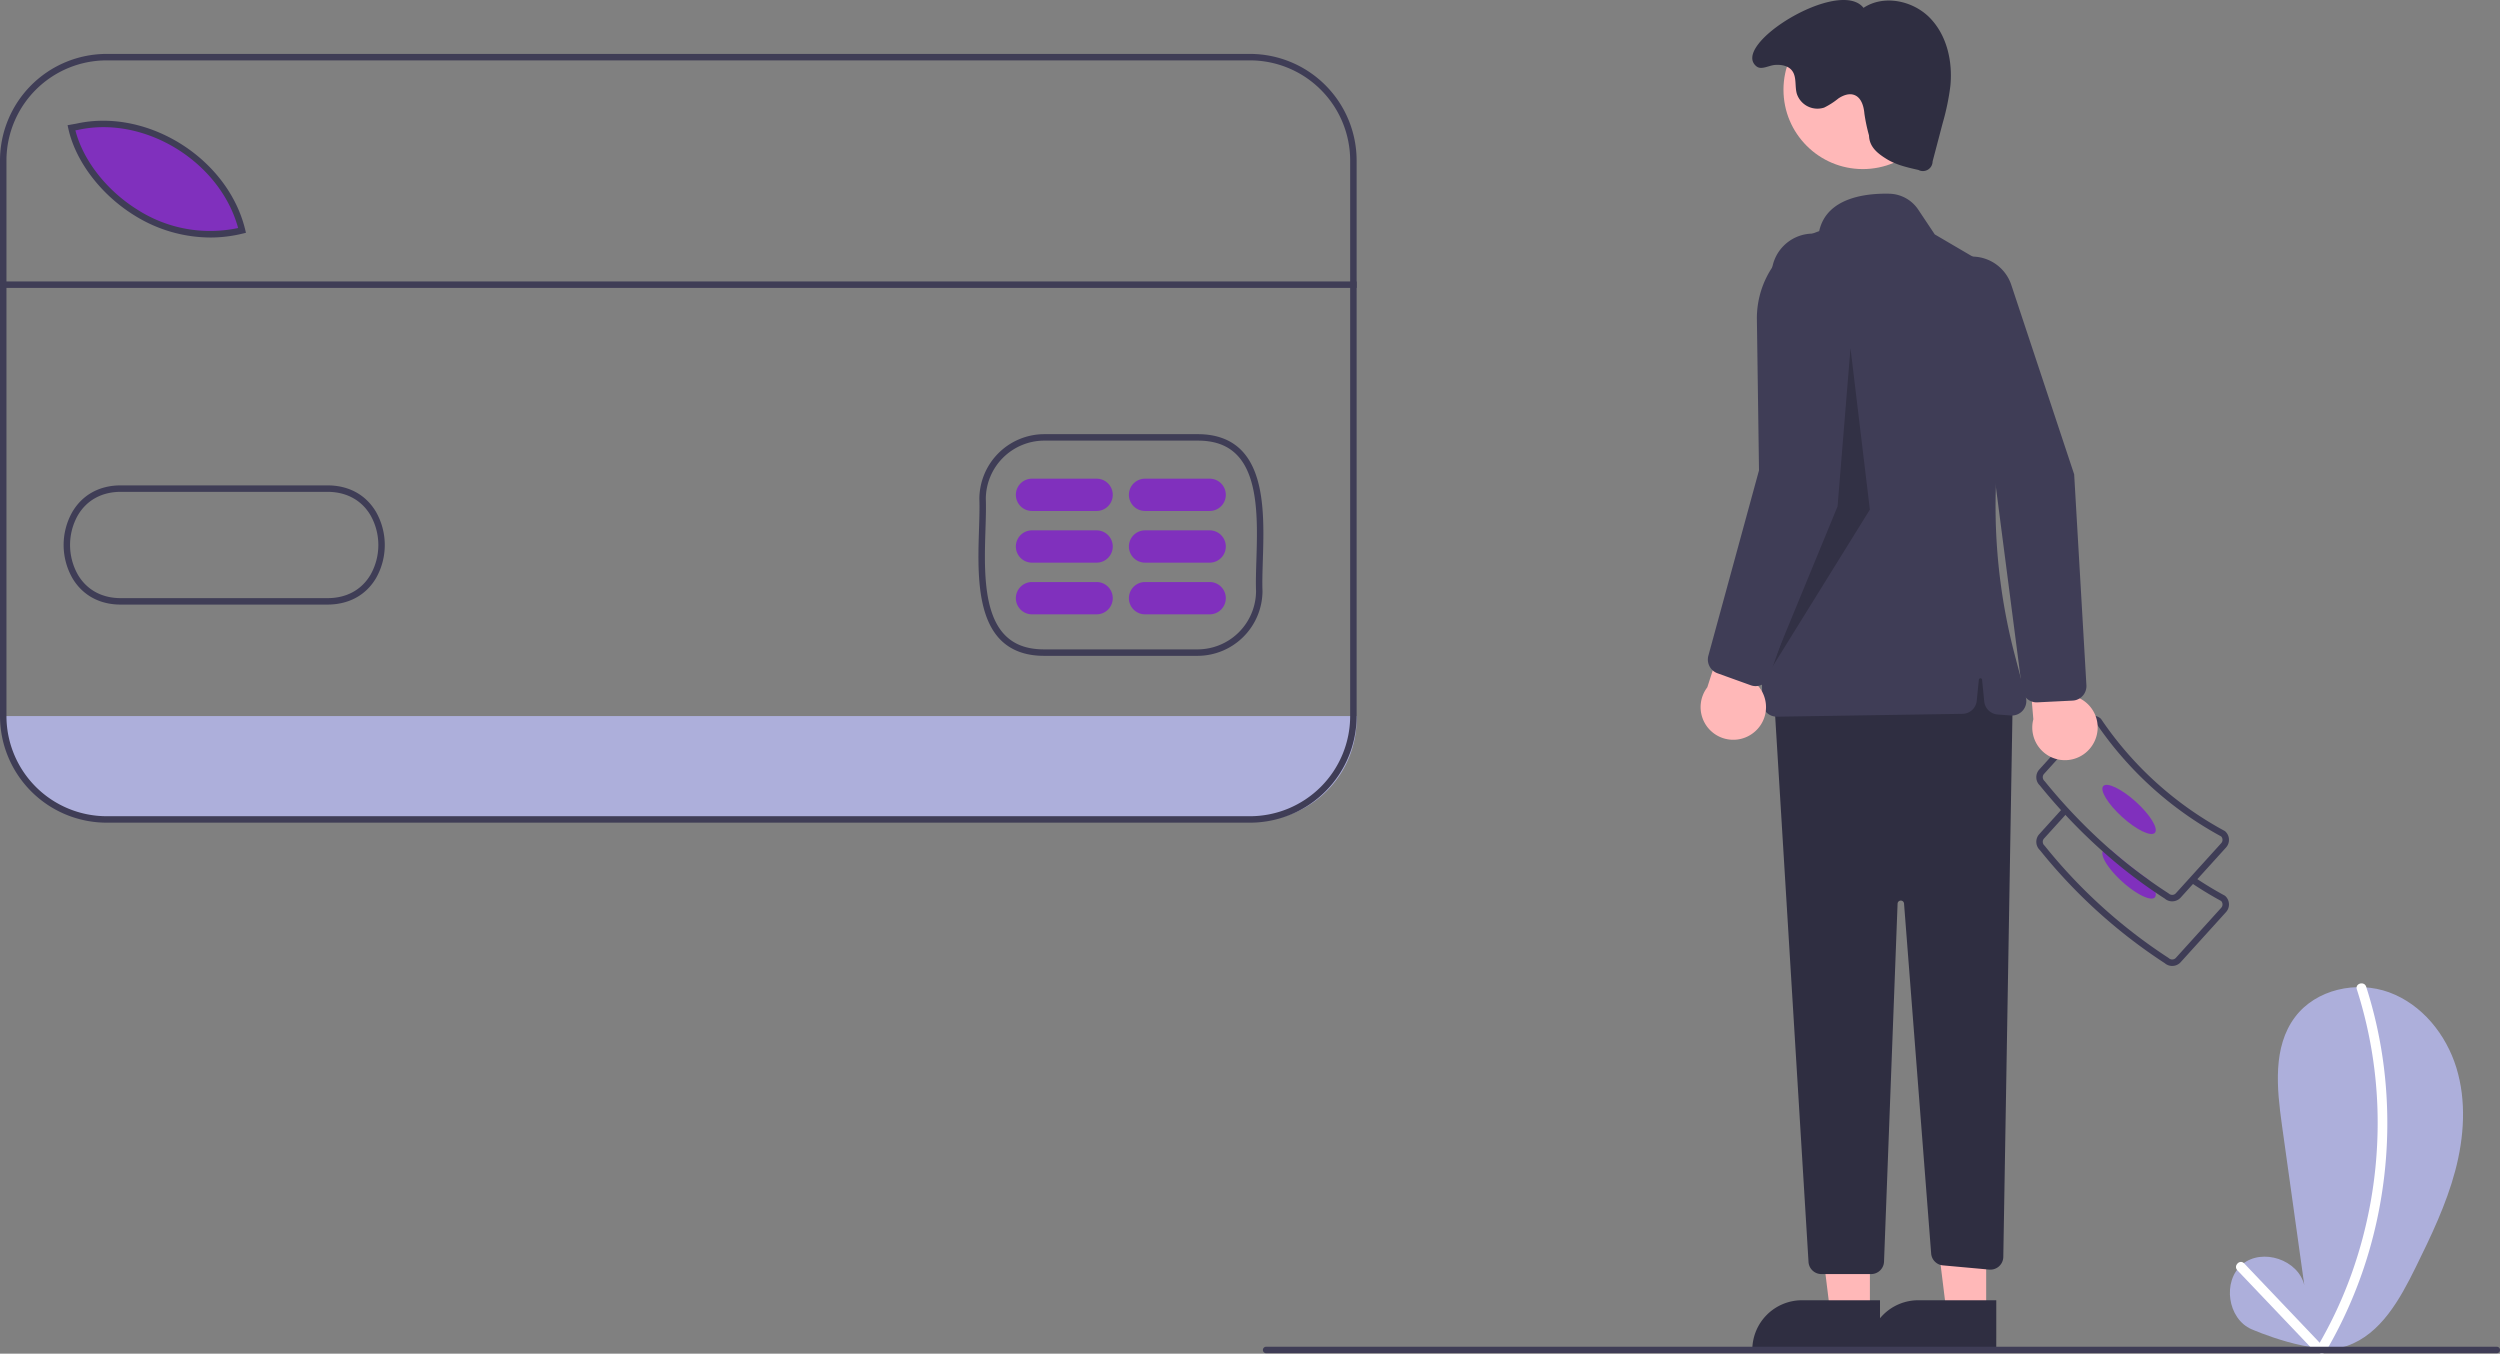 <svg xmlns="http://www.w3.org/2000/svg" width="773.979" height="419.084"><rect width="100%" height="100%" fill="#808080" stroke="none"/><path fill="#adafdb" d="M420 221.693v.91a31.515 31.515 0 0 1-31.52 31.51H32.71a31.513 31.513 0 0 1-31.51-31.51v-.91Z"/><path fill="#8030bd" d="M75.61 71.693c-25.71 6.35-48.79-13.43-52.82-31.78l1.79-.32c21.67-4.79 45.86 10.7 51.03 32.1Z"/><path fill="#adafdb" d="M697.07 411.524c-7.436-3.21-9.125-14.908-2.902-20.09s17.423-1.406 19.235 6.488l-6.937-49.619c-1.594-11.407-2.87-24.16 4.024-33.386 6.455-8.641 19.067-11.41 29.191-7.69s17.608 12.998 20.782 23.307 2.426 21.51-.346 31.934-7.482 20.215-12.245 29.892c-4.88 9.917-10.8 20.663-21.233 24.314-9.965 3.487-29.57-5.15-29.57-5.15Z"/><path fill="#fff" d="M729.655 306.286a135.265 135.265 0 0 1 6.422 44.044 138.994 138.994 0 0 1-7.91 43.618 132.595 132.595 0 0 1-10.67 22.899 1.501 1.501 0 0 0 2.59 1.514 137.91 137.91 0 0 0 16.148-42.325 141.5 141.5 0 0 0 1.813-45.508 136.688 136.688 0 0 0-5.5-25.04c-.59-1.83-3.487-1.047-2.893.798Z"/><path fill="#fff" d="m692.661 393.26 23.744 24.95c1.333 1.402 3.452-.721 2.121-2.12l-23.744-24.952c-1.333-1.402-3.452.722-2.12 2.121Z"/><path fill="#3f3d56" d="M672.491 299.048a3.508 3.508 0 0 1-2.303-.856 165.033 165.033 0 0 1-38.661-35.008 3.536 3.536 0 0 1-.187-4.939l7.197-7.948 1.483 1.343-7.198 7.948a1.536 1.536 0 0 0 .108 2.17l.105.11a163.027 163.027 0 0 0 38.298 34.682l.13.1a1.536 1.536 0 0 0 2.17-.107l14.043-15.508a1.535 1.535 0 0 0-.032-2.096 114.615 114.615 0 0 1-9.44-5.746l1.122-1.655a112.615 112.615 0 0 0 9.39 5.708l.194.138a3.535 3.535 0 0 1 .248 4.994l-14.043 15.508a3.512 3.512 0 0 1-2.446 1.157q-.089.005-.178.005Z"/><path fill="#8030bd" d="M657.01 272.941c4.41 3.99 8.94 6.18 10.12 4.88a1.63 1.63 0 0 0 .18-1.53 11.738 11.738 0 0 0-2.25-4.01q-5.88-4.185-11.43-9.03c-1.16-.38-2.05-.37-2.48.11a.912.912 0 0 0-.15.23c-.74 1.51 1.83 5.56 6.01 9.35Z"/><path fill="#3f3d56" d="M630.43 240.791a3.458 3.458 0 0 0 1.1 2.39 173.292 173.292 0 0 0 19.47 20.41 154.858 154.858 0 0 0 16.31 12.7c.95.65 1.91 1.28 2.88 1.9a3.471 3.471 0 0 0 2.3.86c.06 0 .12-.01.18-.01a3.513 3.513 0 0 0 2.45-1.16l14.04-15.5a3.541 3.541 0 0 0-.25-5l-.19-.14a108.158 108.158 0 0 1-38.19-34.57l-.15-.18a3.541 3.541 0 0 0-5 .25l-14.04 15.5a3.525 3.525 0 0 0-.91 2.55Zm2-.1a1.522 1.522 0 0 1 .39-1.1l14.04-15.51a1.522 1.522 0 0 1 1.07-.5 1.5 1.5 0 0 1 1.02.32 110.197 110.197 0 0 0 38.69 35.04 1.532 1.532 0 0 1 .04 2.09l-14.05 15.51a1.482 1.482 0 0 1-1.06.5 1.56 1.56 0 0 1-1.11-.39l-.13-.1q-3.18-2.04-6.27-4.27-5.88-4.185-11.43-9.03a171.42 171.42 0 0 1-20.6-21.38l-.1-.11a1.565 1.565 0 0 1-.5-1.07Z"/><ellipse cx="872.151" cy="491.049" fill="#8030bd" rx="3.17" ry="10.777" transform="rotate(-47.838 494.579 610.945)"/><path fill="#ffb8b8" d="m578.904 406.55-12.259-.001-5.833-47.288 18.094.001-.002 47.288z"/><path fill="#2f2e41" d="m582.03 418.434-39.53-.001v-.5a15.386 15.386 0 0 1 15.387-15.387l24.145.001Z"/><path fill="#ffb8b8" d="m614.904 406.55-12.259-.001-5.833-47.288 18.094.001-.002 47.288z"/><path fill="#2f2e41" d="m618.03 418.434-39.53-.001v-.5a15.386 15.386 0 0 1 15.387-15.387l24.145.001ZM623.132 215.442l-2.927 173.694a4 4 0 0 1-4.362 3.916l-14.346-1.304a4 4 0 0 1-3.626-3.674l-8.399-108.346a1 1 0 0 0-1.996.04l-4.198 110.826a4 4 0 0 1-3.997 3.848h-15.386a4 4 0 0 1-3.993-3.756l-10.77-176.244 64-16Z"/><circle cx="576.711" cy="27.785" r="24.561" fill="#ffb8b8"/><path fill="#3f3d56" d="M546.94 220.61a4.47 4.47 0 0 1-1.364-3.166L543.92 99.002a28.5 28.5 0 0 1 19.282-27.442c2.301-10.44 14.548-11.747 21.688-11.59a11.085 11.085 0 0 1 8.977 4.922l5.118 7.677 11.28 6.612a28.528 28.528 0 0 1 13.47 30.817l-1.736 7.9a181.54 181.54 0 0 0 1.698 84.66l3.494 13.324a4.5 4.5 0 0 1-4.698 5.628l-4.058-.313a4.494 4.494 0 0 1-4.133-4.038l-.671-6.717a.5.5 0 0 0-.996 0l-.65 6.503a4.5 4.5 0 0 1-4.408 4.052l-57.431.884h-.072a4.471 4.471 0 0 1-3.132-1.272Z"/><path fill="#2f2e41" d="M578.632 41.942c.1 3.472 2.511 5.48 5.47 7.3s6.42 2.606 9.808 3.367a2.999 2.999 0 0 0 4.406-2.624l3.108-11.824a74.84 74.84 0 0 0 2.393-11.537c.749-7.509-1.03-15.587-6.272-21.016s-14.33-7.358-20.612-3.175c-7.453-9.52-41.523 11.513-33.119 18.133 1.495 1.178 3.78-.312 5.679-.457s4.024.19 5.23 1.662c1.575 1.924.889 4.79 1.538 7.191a6.714 6.714 0 0 0 8.483 4.348 23.09 23.09 0 0 0 4.4-2.828c1.456-.97 3.295-1.686 4.934-1.075 2.16.806 2.927 3.45 3.122 5.748a53.233 53.233 0 0 0 1.432 6.787Z"/><path d="m572.896 107.768-4 49-21 51 31-50-6-50z" opacity=".2"/><path fill="#ffb8b8" d="M542.986 226.76a10.056 10.056 0 0 0 .317-15.416l13.379-33.136-18.203 3.676-9.913 30.903a10.11 10.11 0 0 0 14.42 13.973Z"/><path fill="#3f3d56" d="m542.011 212.146-10.303-3.713a4.524 4.524 0 0 1-2.815-5.42l16.997-62.22 2.591-56.232a12.819 12.819 0 1 1 25.588 1.552l-4.628 61.573-21.658 61.718a4.509 4.509 0 0 1-4.576 3 4.522 4.522 0 0 1-1.196-.258Z"/><path fill="#ffb8b8" d="M648.197 230.01a10.056 10.056 0 0 0-5.647-14.348l-.42-35.732-15.382 10.405 2.758 32.336a10.11 10.11 0 0 0 18.69 7.34Z"/><path fill="#3f3d56" d="m641.667 216.9-10.939.543a4.524 4.524 0 0 1-4.685-3.917l-8.287-63.965-19.274-52.89a12.819 12.819 0 1 1 24.21-8.426l19.452 58.603 3.793 65.297a4.509 4.509 0 0 1-3.067 4.531 4.522 4.522 0 0 1-1.203.224ZM772.98 418.941h-381a1 1 0 0 1 0-2h381a1 1 0 0 1 0 2ZM323.219 203.043c-5.744 0-10.311-1.708-13.577-5.077-7.382-7.615-6.92-22.294-6.548-34.088.108-3.431.21-6.672.107-9.387v-.041a20.136 20.136 0 0 1 20.026-20.037h47.616c5.736 0 10.299 1.705 13.562 5.07 7.382 7.609 6.925 22.284 6.557 34.075-.107 3.439-.208 6.687-.103 9.406a20.149 20.149 0 0 1-20.036 20.079h-47.604ZM305.2 154.436c.105 2.78.002 6.046-.107 9.505-.36 11.417-.807 25.626 5.985 32.633 2.915 3.007 6.886 4.469 12.14 4.469h47.602A18.136 18.136 0 0 0 388.86 183c-.107-2.748-.005-6.03.103-9.504.356-11.415.798-25.62-5.993-32.62-2.913-3.003-6.88-4.463-12.127-4.463H323.23a18.131 18.131 0 0 0-18.03 18.023ZM65.09 73.533a44.619 44.619 0 0 1-23.574-6.905c-10.339-6.424-18.145-16.713-20.373-26.85l-.223-1.016 2.794-.5c21.993-4.854 46.869 10.788 52.198 32.836l.234.967-.966.239a41.983 41.983 0 0 1-10.09 1.23ZM23.34 40.361c2.4 9.3 9.683 18.634 19.233 24.569a41.688 41.688 0 0 0 31.146 5.662C68.142 50.051 44.795 35.636 24.126 40.22ZM37.348 187.175c-6.543 0-11.858-2.927-14.979-8.268a20.762 20.762 0 0 1-.006-20.358c3.17-5.432 8.612-8.38 15.333-8.276h63.444c6.699-.086 12.145 2.848 15.317 8.287a20.762 20.762 0 0 1-.002 20.355c-3.17 5.425-8.616 8.323-15.33 8.258H37.68l-.332.002Zm.037-34.905c-5.835 0-10.548 2.58-13.295 7.287a18.704 18.704 0 0 0 .006 18.34c2.793 4.782 7.603 7.37 13.57 7.276h63.474c5.973.095 10.797-2.492 13.589-7.268a18.705 18.705 0 0 0 0-18.338c-2.792-4.788-7.618-7.366-13.575-7.294H37.675a19.36 19.36 0 0 0-.29-.003Z"/><path fill="#8030bd" d="M339.5 158.193h-20a5 5 0 0 1 0-10h20a5 5 0 0 1 0 10ZM339.5 174.193h-20a5 5 0 0 1 0-10h20a5 5 0 0 1 0 10ZM339.5 190.193h-20a5 5 0 0 1 0-10h20a5 5 0 0 1 0 10ZM374.5 158.193h-20a5 5 0 0 1 0-10h20a5 5 0 0 1 0 10ZM374.5 174.193h-20a5 5 0 0 1 0-10h20a5 5 0 0 1 0 10ZM374.5 190.193h-20a5 5 0 0 1 0-10h20a5 5 0 0 1 0 10Z"/><path fill="#3f3d56" d="M1.2 87.134H420v2H1.2z"/><path fill="#3f3d56" d="M387 254.693H33a33.037 33.037 0 0 1-33-33v-172a33.037 33.037 0 0 1 33-33h354a33.037 33.037 0 0 1 33 33v172a33.037 33.037 0 0 1-33 33Zm-354-236a31.035 31.035 0 0 0-31 31v172a31.035 31.035 0 0 0 31 31h354a31.035 31.035 0 0 0 31-31v-172a31.035 31.035 0 0 0-31-31Z"/></svg>